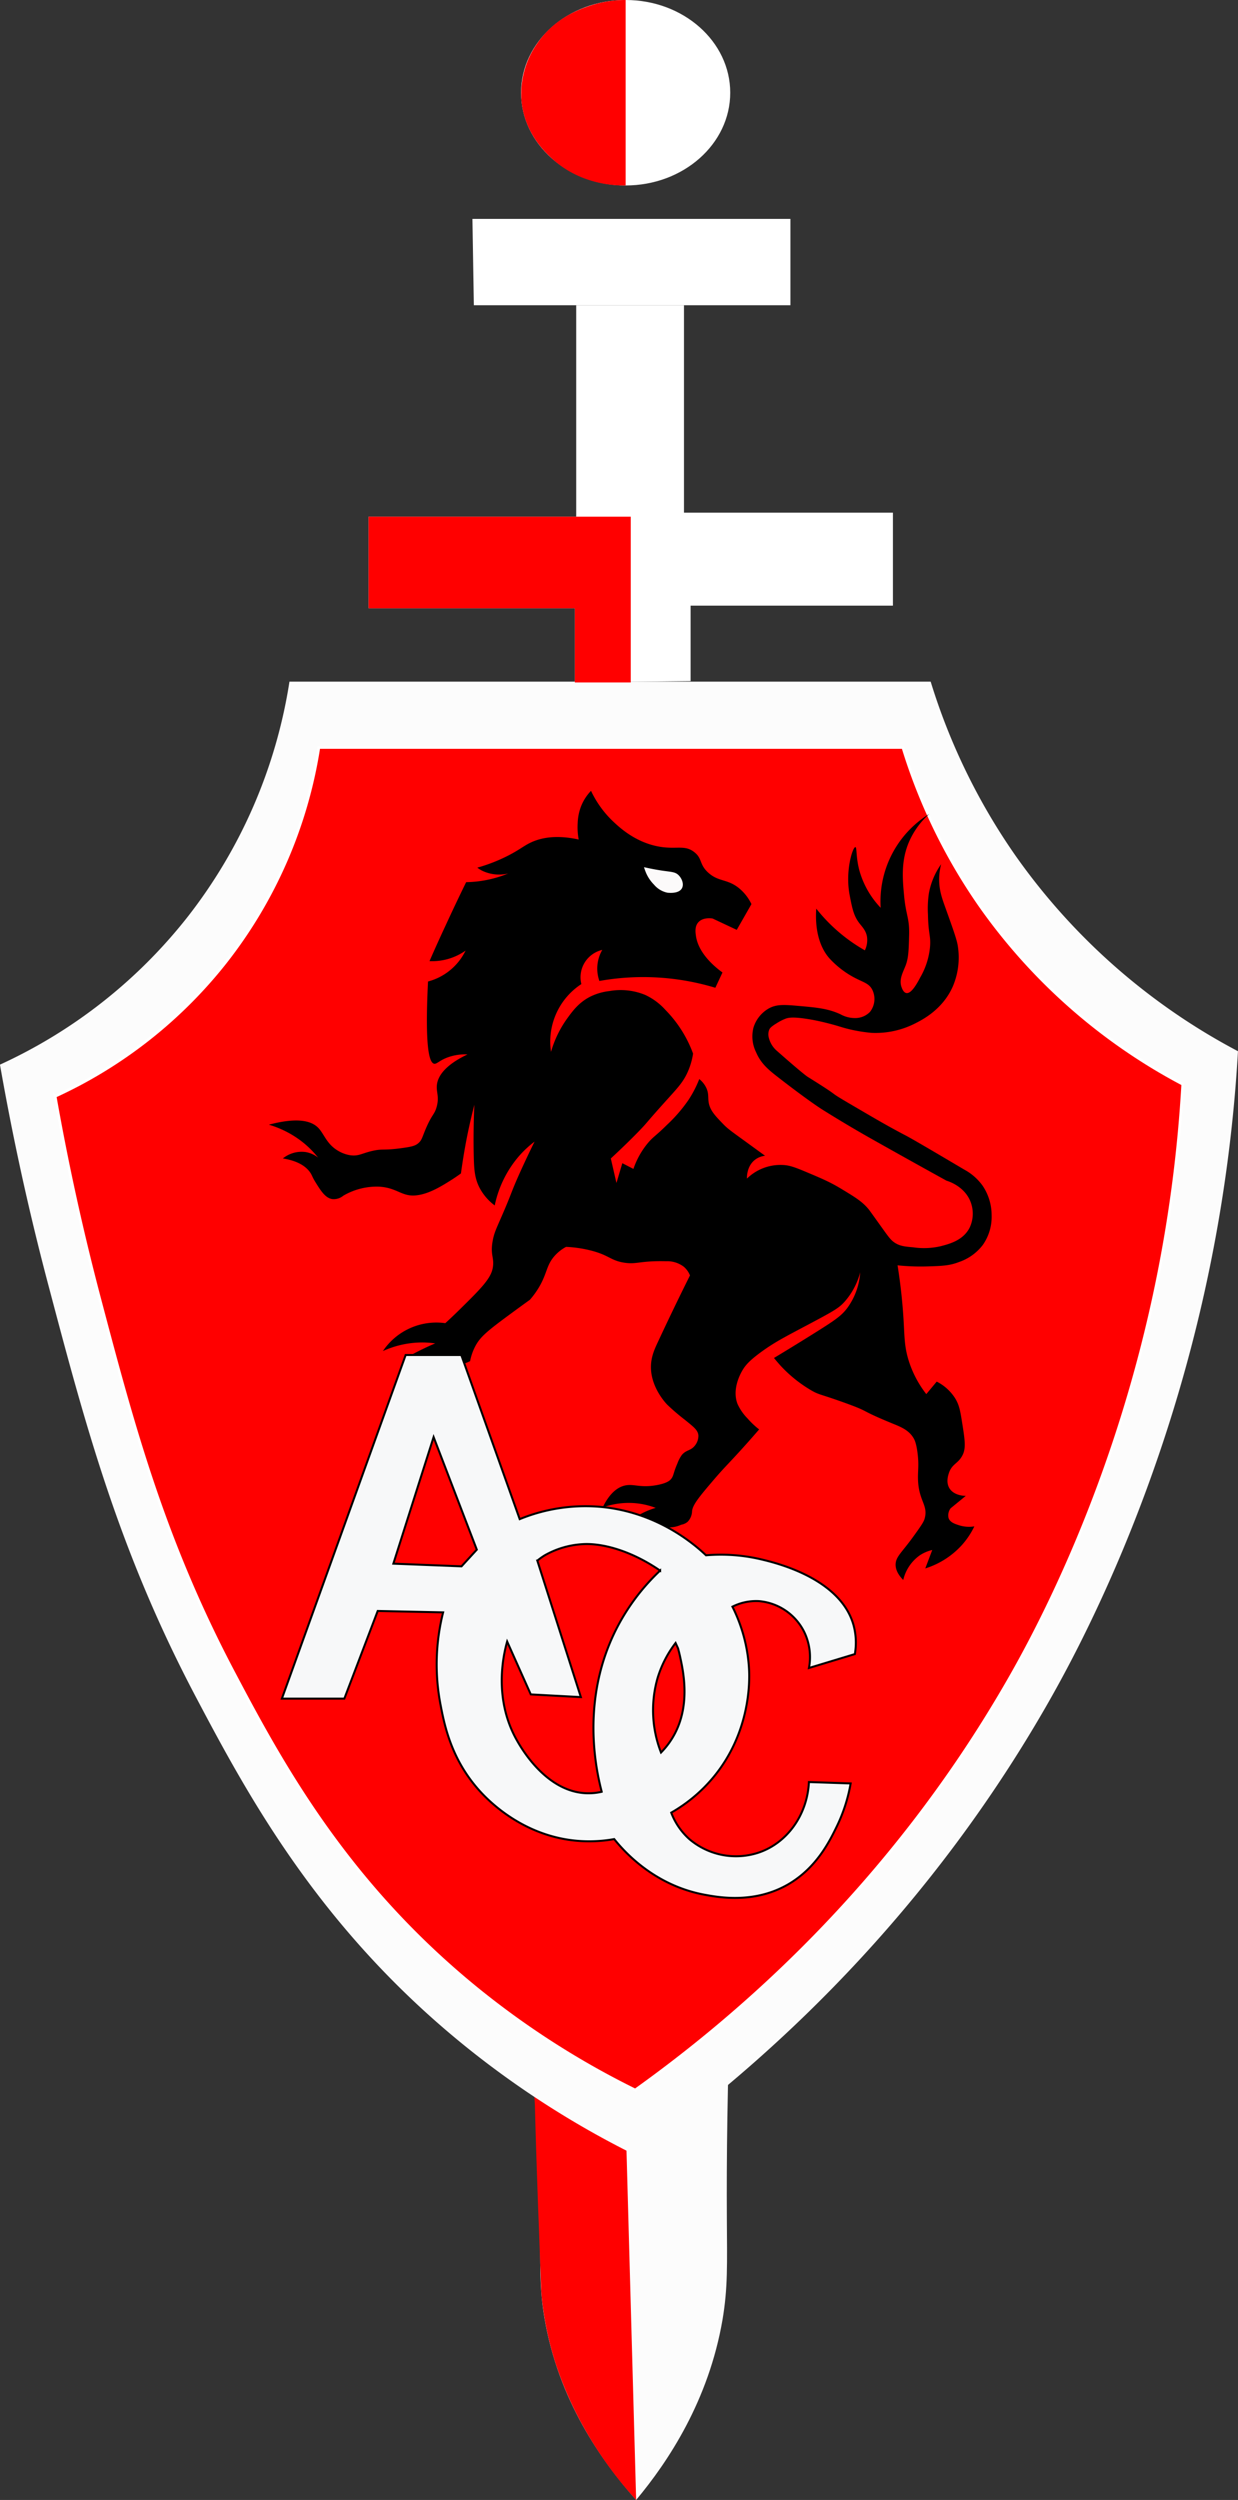 <svg id="Слой_1" data-name="Слой 1" xmlns="http://www.w3.org/2000/svg" viewBox="0 0 461.44 931.73"><rect x="0" y="0" width="461.44" height="931.73" fill="#333333" stroke="none"/><title>s</title><path d="M272.06,680.46c2.79,35.25,3.5,63.68,3.62,83.3.11,17.77-.28,25.35,1.61,36.62,5.15,30.73,21.3,53.52,34.21,68,12-14.39,27-37,32.19-67.2,2-11.93,1.71-20.24,1.61-38.23-.11-20.38.09-49.71,1.61-86.12l-69.62,3.22Z" transform="translate(-74.38 63.33)" style="fill:#fcfcfc"/><path d="M272.06,680.46l34.19-1.74,5.24,189.67a143.91,143.91,0,0,1-18.76-25.73,135.3,135.3,0,0,1-11.15-24.84,122.09,122.09,0,0,1-5.25-24.68c-.26-2.59-.25-3.36-.88-20.67-.48-13.18-.32-8.14-.63-17-1.26-35.77-.87-32.56-1.26-37.12-.91-10.61-2-16.46-1.89-28.31C271.73,686,271.91,682.7,272.06,680.46Z" transform="translate(-74.38 63.33)" style="fill:red"/><path d="M182.27,190.72h239a232.55,232.55,0,0,0,31.54,64.74,236,236,0,0,0,83,73,561.72,561.72,0,0,1-10,78c-17.16,86-50.28,146.58-61.42,166-48.82,85-111.75,138.4-152.71,167.65A343,343,0,0,1,247,698.64c-53.67-43.66-80.08-92.51-99.59-129.47-28.82-54.59-41.25-101.58-54.78-152.71-9-33.84-14.66-62.54-18.26-83a189.11,189.11,0,0,0,69.71-54.78A189.44,189.44,0,0,0,182.27,190.72Z" transform="translate(-74.38 63.33)" style="fill:#fcfcfc"/><path d="M193.23,215.25H410.92a211.79,211.79,0,0,0,28.72,59,214.92,214.92,0,0,0,75.59,66.51,511.58,511.58,0,0,1-9.07,71c-15.63,78.3-45.79,133.5-55.93,151.17-44.46,77.45-101.78,126-139.08,152.68a312.36,312.36,0,0,1-59-37.79c-48.88-39.76-72.94-84.25-90.7-117.91-26.24-49.72-37.57-92.51-49.89-139.08-8.15-30.82-13.35-57-16.63-75.58a172.23,172.23,0,0,0,63.49-49.89A172.53,172.53,0,0,0,193.23,215.25Z" transform="translate(-74.38 63.33)" style="fill:red;stroke:#fff;stroke-miterlimit:10"/><path d="M294.67,231.41a38,38,0,0,0,8.33,11.5c2.3,2.16,8.31,7.8,17.22,9.32,6.4,1.09,9.33-.78,12.91,2,3.14,2.43,1.79,4.57,5.26,7.7,3.85,3.47,7.06,2.22,11.44,5.76a17.39,17.39,0,0,1,4.64,5.94l-5.48,9.6L340,279c-.44-.07-3.58-.55-5.33,1.4-1.36,1.52-1.1,3.65-.89,5.08.95,6.74,7.46,11.87,9.89,13.63l-2.66,5.7a92.82,92.82,0,0,0-43.22-2.54,13.88,13.88,0,0,1,1.08-11.58,10.48,10.48,0,0,0-7.8,12.74,25.62,25.62,0,0,0-11.31,25.26,40.27,40.27,0,0,1,6-12.4c2.17-3,4.42-6,8.58-8.15a21.53,21.53,0,0,1,7.16-2.1,24,24,0,0,1,13.41,1.45,23.5,23.5,0,0,1,7.51,5.59,45.48,45.48,0,0,1,10.29,16.27,26.55,26.55,0,0,1-1.75,6.26c-1.66,4-3.78,6.26-7.15,10-9.49,10.5-7.67,8.92-11.55,12.91-2.54,2.62-6,6-10.21,9.91l2.1,9.14,2.19-7.38,4.14,2.13a30.35,30.35,0,0,1,5.23-9.45c2.15-2.61,3-2.73,7.25-6.95a56.38,56.38,0,0,0,7.95-9.17,41.72,41.72,0,0,0,4.11-7.92,9.4,9.4,0,0,1,2.64,3.34c.92,2,.59,3.39.83,5.13.43,3.12,2.39,5.15,5.43,8.29,1.64,1.7,2.76,2.49,7.74,6.1l7.88,5.73a7.56,7.56,0,0,0-3.64,1.41c-3.24,2.41-3.13,6.64-3.11,7.1A17.87,17.87,0,0,1,366,370.85c2.32.08,4.13.62,8.48,2.45,6.17,2.59,9.25,3.89,13.51,6.47,5.22,3.16,7.83,4.74,10.22,7.67.23.28,1.73,2.37,4.73,6.56,2.81,3.92,3.56,5,5.22,6,1.86,1.1,3.52,1.27,6.6,1.54a27.69,27.69,0,0,0,10.19-.4c3.3-.85,8.45-2.19,10.84-6.92a12.2,12.2,0,0,0,.62-8.85c-2-6.51-8.68-8.5-9.23-8.66-10.75-5.93-20.06-11.14-27.62-15.4-1.21-.68-8.93-5-18.79-11.18,0,0-4.91-3.06-16.55-12.11-3.26-2.54-6.21-4.92-8-9.13a13.3,13.3,0,0,1-1-9.23,12.38,12.38,0,0,1,5.46-7c3-1.78,5.91-1.57,11.56-1.07,6.83.6,10.8,1,15.35,3.07a11.17,11.17,0,0,0,5.87,1.43,7.62,7.62,0,0,0,5.17-2.27,7.78,7.78,0,0,0,.85-8.33c-1.57-3-4.41-2.69-9.92-6.44a34.61,34.61,0,0,1-6-5.18c-1.59-1.78-5.71-7.19-4.94-18.56a62.15,62.15,0,0,0,18.12,15.55,8.74,8.74,0,0,0,.79-5.1c-.4-2.3-1.8-3.67-2.79-4.95-2.17-2.8-2.71-5.57-3.65-10.43-1.77-9.11,1.11-18,2.11-18,.63,0,.14,3.7,1.53,8.83a32.91,32.91,0,0,0,7.91,13.8,38.27,38.27,0,0,1,18.12-35,29.75,29.75,0,0,0-7.93,11.32c-2.65,6.85-2,13.37-1.45,19.33.71,7.32,2,8.08,1.86,14.36-.15,5.76-.23,8.64-1.28,11.42-1,2.61-2.54,5.16-1.59,8,.14.43.7,2.14,1.83,2.34,1.92.35,4.14-3.85,5.2-5.86a27.72,27.72,0,0,0,3.62-11.28c.37-4.29-.63-4.65-.76-12.13a38.65,38.65,0,0,1,.35-7.93,27.18,27.18,0,0,1,4.56-10.83,23.44,23.44,0,0,0-.74,5.63c0,4.24,1.12,7.22,2.44,10.9,2.78,7.76,4.17,11.64,4.51,13.94a27.51,27.51,0,0,1-1.84,15.06c-3.8,8.66-11.39,12.47-14.15,13.86a32.44,32.44,0,0,1-16.19,3.47,57.89,57.89,0,0,1-8.38-1.38c-2.85-.69-3.65-1.12-7.73-2.16-3.45-.88-5.75-1.3-7-1.51-6-1-7.77-.63-8.82-.26a18.52,18.52,0,0,0-3.43,1.75c-2.1,1.27-2.49,1.88-2.67,2.22a4.62,4.62,0,0,0-.25,3.07,9.46,9.46,0,0,0,3.16,5.09c9.63,8.51,11.29,9.54,11.29,9.54,14.28,8.89,5.91,4.32,16.2,10.35,9.09,5.32,13.63,8,20.44,11.57,2.29,1.2,8.79,5,21.8,12.7a20.21,20.21,0,0,1,6.83,6,19.68,19.68,0,0,1,3.35,11,18.22,18.22,0,0,1-3.29,11.07,18.73,18.73,0,0,1-8.92,6.38c-3.43,1.34-6.23,1.45-11.69,1.62a83.34,83.34,0,0,1-11.16-.41c1.35,8.48,1.94,15.41,2.23,20.25.37,6.17.29,9.66,1.7,14.56a39.56,39.56,0,0,0,6.78,13.19l3.88-4.66a17.33,17.33,0,0,1,6.85,6.19c1.58,2.55,1.94,4.79,2.65,9.26,1,6.34,1.51,9.51,0,12.2-1.61,3-3.86,3-5,6.56-.31,1-1,3.29.14,5.37,1.71,3.06,6,3,6.2,3l-5.67,4.65a4.4,4.4,0,0,0-.74,3.66c.57,1.59,2.36,2.16,4,2.68a12.22,12.22,0,0,0,5.6.38,29.74,29.74,0,0,1-4.57,6.88,30.85,30.85,0,0,1-13.72,8.8l2.6-6.88a14.26,14.26,0,0,0-4.66,2,15.6,15.6,0,0,0-6.15,9.18c-2.4-2.42-2.84-4.39-2.85-5.66,0-3,2.22-4.43,6.57-10.47,2.58-3.58,3.86-5.37,4.23-6.67,1.48-5.22-2.31-6.56-2.46-15-.06-3.07.4-5.07-.16-9.49-.46-3.64-1.11-4.92-1.4-5.43-1.73-3.08-4.81-4.31-7.5-5.41-13.84-5.67-7.94-4.19-18.5-8-9.07-3.25-9.17-2.81-12.07-4.45a49.89,49.89,0,0,1-11.63-9.33c-1-1.12-1.84-2.11-2.41-2.83,5.59-3.37,10.75-6.55,15.45-9.5,7.49-4.7,9.85-6.32,12.05-9.37A25.31,25.31,0,0,0,395,410.87a26.74,26.74,0,0,1-5.81,10.94c-2.13,2.37-3.93,3.42-13.74,8.62-8.65,4.59-12.28,6.44-17.2,10-4.53,3.3-6.09,5.11-7.24,7.13-.57,1-3.88,6.83-1.73,12.36a18.7,18.7,0,0,0,3.73,5.4,30.76,30.76,0,0,0,4.32,4.09c-1.34,1.55-3.35,3.87-5.85,6.64-5.65,6.27-7.13,7.51-11.24,12.34-5.12,6-7.68,9.09-7.91,11.49a5.88,5.88,0,0,1-1.61,3.92,4.78,4.78,0,0,1-2.41,1.12,10.88,10.88,0,0,1-6,.91c-2.25-.35-3.22-1.35-5.21-2a13.33,13.33,0,0,0-8.59.25,28.94,28.94,0,0,1,10.26-5.43,28.16,28.16,0,0,0-7-1.69A28.75,28.75,0,0,0,299,498.49c2.78-5.7,5.8-7.5,8-8.1,3.52-.93,5.77.95,12.18-.23,3.86-.71,4.9-1.73,5.35-2.29,1-1.24.76-2.18,2.34-5.78a12.83,12.83,0,0,1,1.68-3.2c1.69-1.93,3.21-1.5,4.72-3.31a5.9,5.9,0,0,0,1.43-3.9c-.16-2.07-1.9-3.28-5-5.82a80.14,80.14,0,0,1-6.62-5.67c-.62-.64-5.64-6-6.05-13.08-.24-4.16,1.18-7.32,2.48-10.1,4.12-8.85,8.12-17.13,12.05-25a8.43,8.43,0,0,0-2.27-3.2,10.16,10.16,0,0,0-6.65-2.08c-9.79-.24-10.85,1.26-15.56.54-5.26-.8-5.62-2.92-13.17-4.71a46.11,46.11,0,0,0-8.54-1.19,15.43,15.43,0,0,0-4.67,3.84c-2.51,3.11-2.44,5.67-4.81,10.13a31.11,31.11,0,0,1-4,5.75c-2.13,1.53-4.49,3.25-7.06,5.14-9,6.61-11.54,8.75-13.39,12.36a20,20,0,0,0-1.84,5.37,12.34,12.34,0,0,1-6.87,1.35c-3.2-.37-4.51-2-8.17-3A18.62,18.62,0,0,0,227,442c2.19-1.2,4.54-2.38,7-3.52q1.31-.59,2.59-1.14a34.8,34.8,0,0,0-6.49-.3,35.45,35.45,0,0,0-13,3.17,24,24,0,0,1,23.26-10.4c1.26-1.15,3.17-2.93,5.44-5.17,7.64-7.52,11.47-11.35,12.22-15.3s-1-4.71,0-10.22c.49-2.73,1.25-4.33,2.85-8,4.71-10.71,3.6-9.32,7.95-18.85,1.19-2.6,2.81-6.07,4.81-10.13a38.78,38.78,0,0,0-5.78,5.38,40.77,40.77,0,0,0-9.07,18.42,19.71,19.71,0,0,1-5.41-6.14c-2.07-3.72-2.3-7.19-2.41-12.52-.11-5.09-.1-11.46.23-18.86q-1.23,4.75-2.32,9.9c-1.15,5.48-2,10.72-2.68,15.68-.71.52-1.75,1.25-3,2.07-3.61,2.3-8.32,5.3-12.9,6-6.07,1-7.51-2.74-14.64-3.14a24.68,24.68,0,0,0-13.32,3.38,5.6,5.6,0,0,1-4,1.27c-2.64-.33-4.36-3.09-6.32-6.24-1.3-2.09-1.22-2.49-1.95-3.59-1.35-2-4.09-4.34-10.25-5.33a11.11,11.11,0,0,1,8.46-2.39,10.27,10.27,0,0,1,4.68,2.08,36.4,36.4,0,0,0-5.15-5.27,37.17,37.17,0,0,0-13.21-7c11.28-3,16.11-1.19,18.41,1.17s3.13,6.25,7.81,8.79a12.64,12.64,0,0,0,4.08,1.42c3.22.47,4.44-.79,8.64-1.69,3.7-.8,3.73,0,10.85-1,3.63-.5,4.83-.86,5.93-1.8,1.38-1.18,1.41-2.22,2.89-5.65,2.24-5.18,3.15-5,3.94-7.9,1.09-4-.31-5.54.12-8.44s2.78-7,11.36-11.09a18.94,18.94,0,0,0-7.08,1c-3.37,1.18-4.31,2.65-5.33,2.47-2-.37-3.47-7-2.29-30.65a21.76,21.76,0,0,0,14-11.52,21.64,21.64,0,0,1-13.45,3.93q2.86-6.56,6-13.29,3.81-8.28,7.66-16.14a42.88,42.88,0,0,0,15.67-3.24,14.55,14.55,0,0,1-9.79-1.07,12.25,12.25,0,0,1-1.72-1.1,61.61,61.61,0,0,0,11.43-4.46c4.39-2.24,5.82-3.64,8.52-4.91,3.61-1.7,9.23-3,17.84-1.11a24.67,24.67,0,0,1-.38-6.07,19.28,19.28,0,0,1,1.22-6.21A17.71,17.71,0,0,1,294.67,231.41Z" transform="translate(-74.38 63.33)"/><path d="M314.43,259.86a15,15,0,0,0,.53,1.58,14.13,14.13,0,0,0,3.19,4.94,8.9,8.9,0,0,0,5,3c.18,0,4.29.59,5.46-1.75.78-1.58-.16-3.72-1.39-4.87s-2.52-1.1-6.08-1.62C319.57,260.9,317.27,260.52,314.43,259.86Z" transform="translate(-74.38 63.33)" style="fill:#fcfafa"/><path d="M225.58,441.68h20.74l21.77,61.17a64.76,64.76,0,0,1,29-4.67c21.73,1.58,36,13.94,40.44,18.14a65.57,65.57,0,0,1,20.74,1.56c5.29,1.27,29.28,7,34.22,24.37a24.89,24.89,0,0,1,.52,10.89l-17.11,5.18a21.48,21.48,0,0,0-1.56-13,20.77,20.77,0,0,0-17.11-11.92,19.67,19.67,0,0,0-9.85,2.07,59.11,59.11,0,0,1,6.22,23.85c.15,3.65.62,23.09-13.48,39.92a57.55,57.55,0,0,1-15.55,13,25.29,25.29,0,0,0,6.74,9.85,26.83,26.83,0,0,0,25.4,5.18c10.82-3.41,18.59-14,19.18-26.44l15.55.52a60.34,60.34,0,0,1-5.18,16.07c-2.58,5.3-7.35,15.09-17.63,21.26-12.74,7.64-26.32,5.13-31.62,4.15-19-3.51-30.25-16.43-33.7-20.74a52.63,52.63,0,0,1-15,.52c-20.35-2.25-32.94-15.93-35.77-19.18-10.19-11.69-12.58-24.2-14-31.62a79.57,79.57,0,0,1,1-34.22l-24.37-.52-12.44,32.66H179.45Z" transform="translate(-74.38 63.33)" style="fill:#f7f8f9;stroke:#000;stroke-miterlimit:10;stroke-width:0.75px"/><path d="M236,472.26l-15,47.18,25.4,1,5.7-6.22Z" transform="translate(-74.38 63.33)" style="fill:red;stroke:#000;stroke-miterlimit:10;stroke-width:0.75px"/><path d="M277.43,516.33a32.22,32.22,0,0,1,14-4.15c7.48-.5,18.3,2.48,29,9.85a79.22,79.22,0,0,0-16.07,21.26c-13.58,26.33-7.94,52.6-5.7,61.17a22.05,22.05,0,0,1-6.22.52c-14.69-.9-23.74-16.79-25.4-19.7-9-15.89-4.83-32.58-3.63-36.81l8.81,19.7,18.66,1-16.22-50.86A25,25,0,0,1,277.43,516.33Z" transform="translate(-74.38 63.33)" style="fill:red;stroke:#000;stroke-miterlimit:10;stroke-width:0.75px"/><path d="M326.19,549h0a41.17,41.17,0,0,0-6.69,13,43.47,43.47,0,0,0,1.26,27.83,29.87,29.87,0,0,0,5.06-6.87c6-11.2,3.17-23.75,2-29.09-.28-1.24-.54-2.25-.72-2.89Z" transform="translate(-74.38 63.33)" style="fill:red;stroke:#000;stroke-miterlimit:10;stroke-width:0.75px"/><path d="M250.47,18.25H369V50.43H251Z" transform="translate(-74.38 63.33)" style="fill:#fff"/><ellipse cx="233.2" cy="34.56" rx="38.98" ry="34.56" style="fill:#fff"/><path d="M288.64,191V163.37H211.76V129.24h77.39V50.42h40.17v77.32H407.2V162.4H331.79v28.11Z" transform="translate(-74.38 63.33)" style="fill:#fff"/><path d="M307.58-63.33A41.56,41.56,0,0,0,293.73-61c-3.83,1.33-12.78,4.59-19.08,13.83a32.79,32.79,0,0,0-5.86,21.78C270-14,277.15-7,279.81-4.53c10.91,10.3,24.52,10.38,27.77,10.32Z" transform="translate(-74.38 63.33)" style="fill:red"/><polygon points="137.38 192.57 137.38 226.71 214.26 226.71 214.26 254.35 235.1 254.35 235.1 192.57 137.38 192.57" style="fill:red"/></svg>